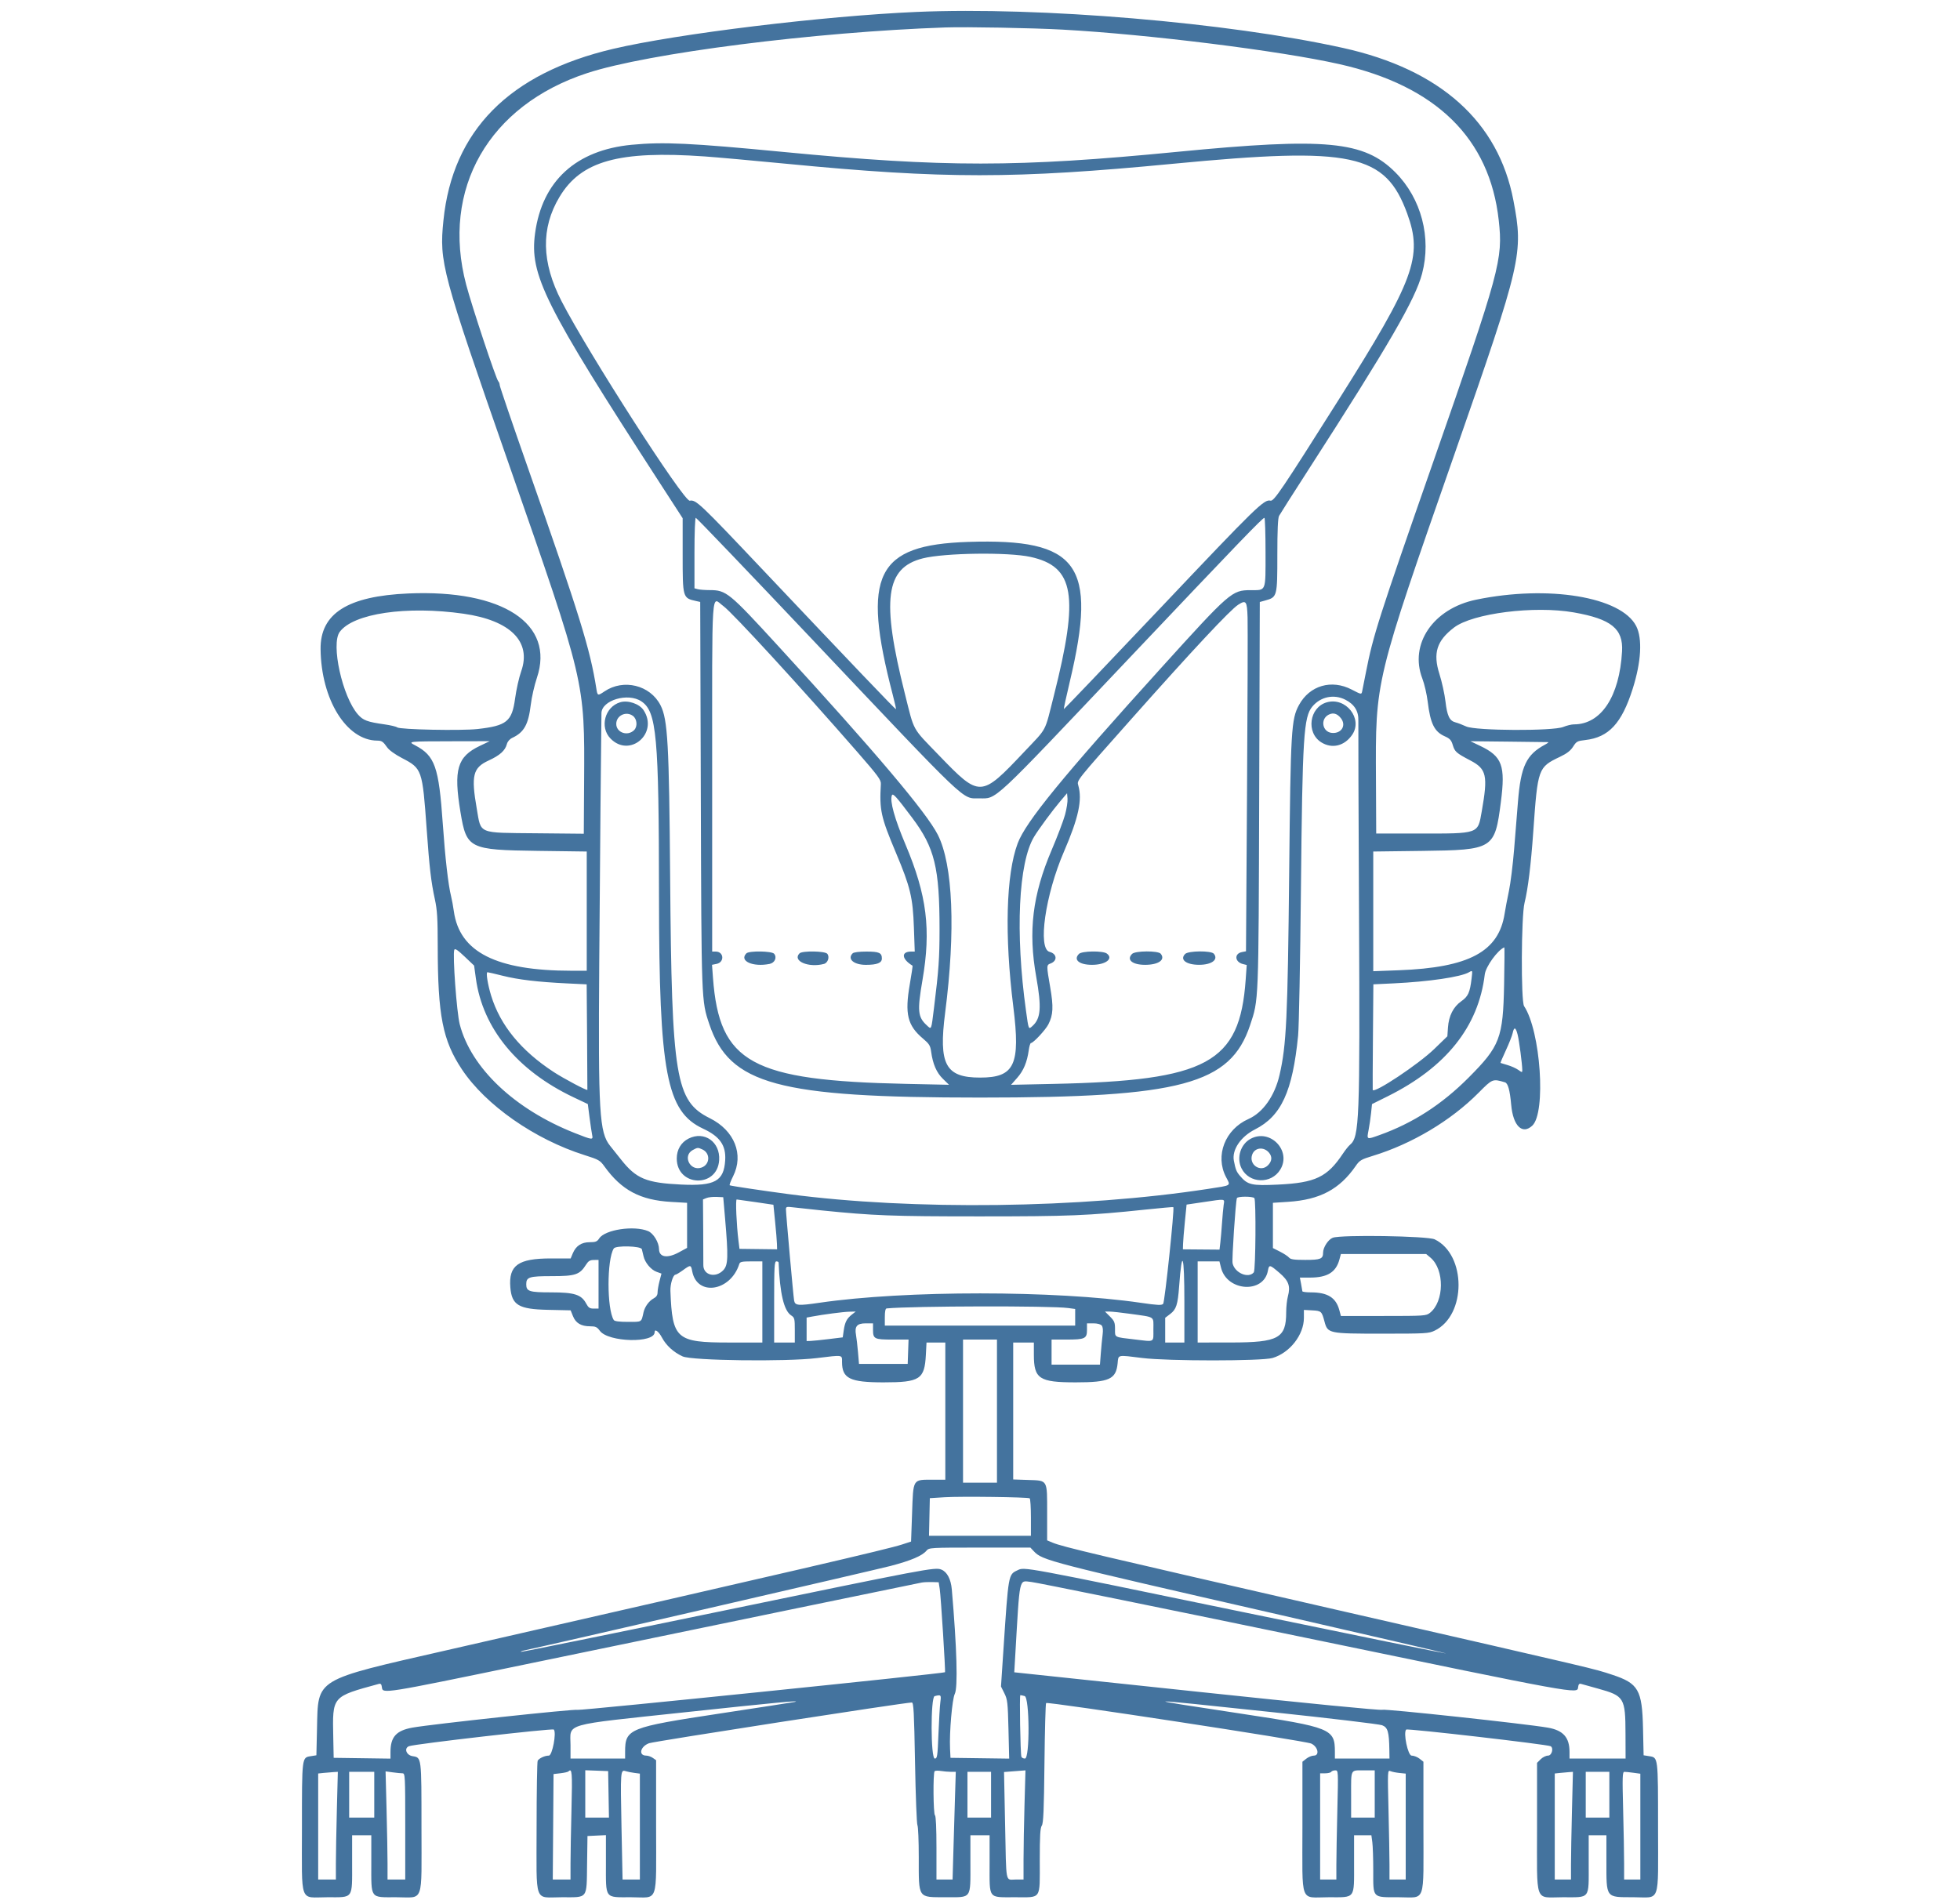 <?xml version="1.0" encoding="UTF-8"?>
<svg width="33px" fill="#44739e" height="32px" viewBox="0, 0, 400,553.383" version="1.1" xmlns="http://www.w3.org/2000/svg" xmlns:xlink="http://www.w3.org/1999/xlink">
            <path d="M181.525 3.474 C 154.436 4.649,111.959 9.817,93.233 14.216 C 62.926 21.336,46.427 38.014,43.771 64.214 C 42.534 76.414,43.217 78.960,62.730 134.909 C 85.121 199.111,84.906 198.206,84.731 227.632 L 84.640 242.804 70.784 242.669 C 53.583 242.502,54.782 242.996,53.482 235.540 C 51.793 225.853,52.346 223.591,56.920 221.486 C 60.223 219.965,61.738 218.604,62.241 216.705 C 62.443 215.941,63.052 215.241,63.830 214.876 C 67.252 213.271,68.512 211.008,69.205 205.222 C 69.464 203.059,70.263 199.549,70.980 197.422 C 76.290 181.669,61.042 171.647,33.566 172.832 C 15.873 173.595,7.889 178.659,8.003 189.044 C 8.165 203.736,15.538 215.632,24.518 215.689 C 25.814 215.697,26.219 215.975,27.403 217.671 C 27.963 218.474,29.693 219.719,31.697 220.762 C 37.554 223.808,37.648 224.081,38.892 241.461 C 39.695 252.694,40.178 256.834,41.269 261.849 C 41.961 265.031,42.106 267.406,42.112 275.597 C 42.126 295.742,43.553 303.007,49.150 311.426 C 56.083 321.856,70.362 331.831,84.922 336.416 C 88.963 337.689,89.383 337.928,90.623 339.654 C 95.621 346.614,101.055 349.511,110.085 350.027 L 114.715 350.292 114.715 356.854 L 114.715 363.416 112.276 364.737 C 108.947 366.540,106.566 366.142,106.543 363.778 C 106.523 361.817,104.923 359.177,103.357 358.523 C 99.285 356.822,90.814 358.089,89.136 360.651 C 88.522 361.587,88.088 361.762,86.367 361.762 C 83.955 361.762,82.349 362.822,81.429 365.024 L 80.817 366.488 75.059 366.488 C 65.531 366.488,62.719 368.499,63.253 374.932 C 63.680 380.079,65.670 381.270,74.163 381.457 L 80.811 381.603 81.490 383.299 C 82.300 385.324,83.865 386.251,86.471 386.251 C 88.068 386.251,88.491 386.448,89.328 387.580 C 91.784 390.903,105.263 391.238,105.263 387.976 C 105.263 386.882,106.435 387.722,107.372 389.488 C 108.613 391.827,110.752 393.786,113.405 395.014 C 116.086 396.254,143.521 396.605,152.456 395.513 C 160.218 394.565,159.828 394.506,159.828 396.620 C 159.828 401.459,162.100 402.578,171.923 402.577 C 182.511 402.576,183.863 401.696,184.238 394.559 L 184.426 390.977 187.165 390.977 L 189.903 390.977 189.903 410.956 L 189.903 430.934 186.494 430.934 C 180.271 430.934,180.595 430.420,180.218 440.904 L 179.930 448.940 177.290 449.800 C 173.041 451.185,147.288 457.166,44.683 480.598 C 5.951 489.443,7.303 488.626,6.962 503.390 L 6.782 511.183 5.123 511.448 C 2.543 511.861,2.578 511.579,2.578 532.236 C 2.578 554.886,1.714 552.524,9.999 552.524 C 17.653 552.524,17.186 553.173,17.186 542.547 L 17.186 534.479 19.979 534.479 L 22.771 534.479 22.771 542.547 C 22.771 553.183,22.292 552.524,30.033 552.524 C 38.221 552.524,37.379 554.859,37.379 532.161 C 37.379 511.532,37.420 511.862,34.788 511.441 C 32.947 511.147,32.228 509.120,33.757 508.534 C 35.438 507.888,75.497 503.281,75.903 503.686 C 76.750 504.533,75.472 511.278,74.464 511.278 C 73.312 511.278,71.716 511.997,71.220 512.739 C 71.047 512.999,70.902 521.737,70.898 532.157 C 70.890 554.892,70.033 552.524,78.270 552.524 C 85.965 552.524,85.448 553.208,85.597 542.834 L 85.714 534.694 88.400 534.566 L 91.085 534.438 91.085 542.526 C 91.085 553.191,90.598 552.524,98.383 552.524 C 106.557 552.524,105.693 554.962,105.693 531.895 L 105.693 512.616 104.738 511.947 C 104.213 511.579,103.354 511.278,102.830 511.278 C 100.469 511.278,101.074 508.619,103.651 507.669 C 105.143 507.119,178.093 495.811,180.150 495.811 C 180.669 495.811,180.815 498.560,181.083 513.319 C 181.257 522.948,181.573 531.153,181.785 531.551 C 181.996 531.949,182.170 536.141,182.170 540.868 C 182.170 553.048,181.807 552.508,189.986 552.518 C 197.680 552.526,197.207 553.179,197.207 542.547 L 197.207 534.479 200.000 534.479 L 202.793 534.479 202.793 542.791 C 202.793 553.235,202.251 552.524,210.207 552.524 C 218.008 552.524,217.401 553.425,217.401 541.848 C 217.401 534.636,217.534 532.330,217.991 531.675 C 218.460 531.002,218.620 527.270,218.768 513.545 C 218.870 504.040,219.086 496.131,219.247 495.969 C 219.723 495.494,294.747 506.963,296.455 507.773 C 298.416 508.702,298.952 511.278,297.185 511.278 C 296.611 511.278,295.632 511.679,295.010 512.169 L 293.878 513.059 293.878 532.081 C 293.878 554.942,292.974 552.524,301.513 552.524 C 309.418 552.524,308.915 553.201,308.915 542.547 L 308.915 534.479 311.435 534.479 L 313.954 534.479 314.227 536.472 C 314.378 537.569,314.501 541.309,314.501 544.784 C 314.501 552.925,314.118 552.524,321.879 552.524 C 329.933 552.524,329.108 554.864,329.108 532.006 L 329.108 513.059 327.976 512.169 C 327.354 511.679,326.317 511.278,325.672 511.278 C 324.581 511.278,323.189 504.595,324.092 503.692 C 324.465 503.318,365.333 508.037,366.161 508.549 C 367.082 509.118,366.475 511.278,365.394 511.278 C 364.793 511.278,363.826 511.753,363.246 512.333 L 362.191 513.387 362.191 532.001 C 362.191 554.824,361.353 552.524,369.668 552.524 C 377.795 552.524,377.229 553.259,377.229 542.716 L 377.229 534.479 379.807 534.479 L 382.385 534.479 382.385 541.970 C 382.385 552.890,382.102 552.509,390.195 552.518 C 398.267 552.527,397.422 554.893,397.422 532.272 C 397.422 511.576,397.457 511.861,394.877 511.448 L 393.218 511.183 393.046 503.390 C 392.797 492.113,391.721 490.240,384.037 487.716 C 378.527 485.905,381.367 486.575,303.545 468.751 C 233.246 452.650,224.051 450.475,221.150 449.263 L 219.549 448.594 219.549 440.706 C 219.549 430.756,219.803 431.199,213.999 431.002 L 209.667 430.854 209.667 410.916 L 209.667 390.977 212.675 390.977 L 215.682 390.977 215.684 394.522 C 215.687 401.551,217.231 402.574,227.841 402.576 C 237.650 402.578,239.624 401.679,240.073 397.007 C 240.318 394.462,239.856 394.560,247.277 395.485 C 254.693 396.410,282.059 396.407,285.179 395.480 C 290.198 393.990,294.307 388.732,294.307 383.798 L 294.307 381.482 296.733 381.611 C 299.378 381.752,299.502 381.865,300.306 384.876 C 301.232 388.345,301.476 388.396,317.050 388.398 C 329.827 388.399,330.655 388.352,332.391 387.511 C 341.647 383.030,341.647 365.412,332.391 360.931 C 330.347 359.942,305.131 359.543,302.713 360.462 C 301.396 360.963,299.896 363.265,299.894 364.791 C 299.892 366.628,299.185 366.917,294.704 366.917 C 291.440 366.917,290.425 366.771,289.983 366.239 C 289.673 365.866,288.490 365.090,287.352 364.513 L 285.285 363.466 285.285 356.877 L 285.285 350.288 289.745 349.999 C 298.964 349.403,304.706 346.351,309.398 339.552 C 310.524 337.921,310.992 337.644,314.365 336.615 C 325.738 333.146,337.103 326.369,345.155 318.253 C 349.231 314.145,349.244 314.139,352.837 315.194 C 353.725 315.454,354.273 317.432,354.668 321.797 C 355.220 327.900,357.898 330.527,360.805 327.818 C 364.866 324.035,363.234 300.231,358.420 293.018 C 357.474 291.601,357.578 266.839,358.546 262.943 C 359.553 258.893,360.406 251.924,361.098 242.105 C 362.393 223.711,362.489 223.444,368.879 220.395 C 370.894 219.433,371.954 218.611,372.698 217.432 C 373.647 215.928,373.923 215.778,376.230 215.517 C 383.066 214.744,386.832 210.684,390.024 200.644 C 392.527 192.772,392.913 185.959,391.061 182.331 C 386.705 173.801,365.462 170.298,344.449 174.643 C 331.955 177.227,324.916 187.570,328.801 197.637 C 329.394 199.173,330.093 202.191,330.354 204.344 C 331.133 210.747,332.288 213.088,335.335 214.436 C 336.789 215.079,337.224 215.548,337.632 216.909 C 338.242 218.944,338.638 219.294,342.802 221.482 C 347.509 223.955,347.929 225.848,346.087 236.305 C 344.920 242.934,345.443 242.750,327.798 242.750 L 315.360 242.750 315.287 227.175 C 315.149 197.780,314.828 199.108,338.349 131.686 C 357.745 76.087,358.258 73.875,355.316 58.399 C 350.943 35.397,334.016 20.231,305.724 13.965 C 272.236 6.549,217.412 1.918,181.525 3.474 M224.060 8.628 C 249.090 10.011,287.286 14.774,304.619 18.674 C 332.837 25.023,348.405 40.286,351.040 64.184 C 352.297 75.584,351.473 78.617,331.901 134.694 C 316.042 180.134,314.461 185.077,312.384 195.715 C 311.877 198.308,311.373 200.850,311.263 201.364 C 311.066 202.286,311.023 202.278,308.239 200.827 C 302.355 197.760,295.972 199.626,292.874 205.318 C 290.627 209.445,290.447 212.524,290.023 253.921 C 289.585 296.620,289.218 304.345,287.216 313.049 C 285.812 319.155,282.387 324.013,278.172 325.878 C 271.357 328.893,268.389 336.535,271.618 342.758 C 273.011 345.443,273.449 345.152,266.380 346.239 C 229.387 351.926,180.408 352.539,144.361 347.767 C 136.741 346.758,127.419 345.363,127.128 345.187 C 126.984 345.100,127.419 343.933,128.095 342.594 C 131.309 336.221,128.519 329.224,121.341 325.654 C 111.344 320.683,110.235 313.964,109.783 255.639 C 109.480 216.509,109.088 209.497,106.970 205.371 C 103.963 199.513,96.215 197.604,90.663 201.353 C 88.691 202.685,88.630 202.663,88.296 200.537 C 86.491 189.035,83.478 179.315,68.359 136.214 C 63.844 123.345,60.150 112.508,60.150 112.133 C 60.150 111.757,59.965 111.265,59.739 111.038 C 59.091 110.390,52.102 89.350,50.400 82.922 C 43.015 55.039,56.950 30.673,85.653 21.279 C 103.363 15.482,151.843 9.305,189.903 7.995 C 196.003 7.785,215.269 8.142,224.060 8.628 M98.604 42.161 C 82.372 43.713,72.540 52.703,70.461 67.894 C 68.800 80.024,73.102 88.636,106.922 140.875 L 113.426 150.922 113.426 161.412 C 113.426 174.181,113.422 174.165,117.377 175.043 L 118.536 175.300 118.710 231.474 C 118.899 292.049,118.874 291.368,121.178 298.240 C 127.078 315.830,141.115 319.642,200.000 319.642 C 258.530 319.642,272.901 315.792,278.634 298.576 C 281.164 290.982,281.098 292.634,281.289 231.482 L 281.464 175.316 283.052 174.876 C 286.535 173.911,286.574 173.766,286.574 161.547 C 286.574 154.498,286.733 150.878,287.073 150.240 C 287.347 149.724,291.183 143.695,295.597 136.842 C 319.135 100.297,326.729 87.194,328.715 79.699 C 331.496 69.205,328.499 57.801,320.968 50.228 C 311.830 41.037,300.784 39.996,257.320 44.230 C 210.876 48.754,189.593 48.760,142.857 44.261 C 115.771 41.654,107.845 41.278,98.604 42.161 M119.871 45.560 C 123.298 45.801,134.028 46.764,143.716 47.701 C 189.599 52.136,209.979 52.133,256.284 47.688 C 308.431 42.681,318.011 44.724,324.391 62.211 C 328.967 74.754,326.500 81.451,304.423 116.421 C 287.849 142.673,285.569 146.050,284.579 145.806 C 282.725 145.350,280.565 147.456,252.808 176.776 C 237.260 193.200,224.481 206.579,224.410 206.508 C 224.338 206.436,225.126 202.814,226.161 198.458 C 234.251 164.387,228.702 156.768,196.563 157.816 C 169.725 158.691,165.471 167.319,174.601 202.358 C 175.185 204.600,175.610 206.488,175.545 206.553 C 175.417 206.681,162.638 193.300,136.486 165.650 C 118.419 146.549,117.276 145.469,115.500 145.819 C 113.792 146.155,86.005 102.920,78.180 87.751 C 72.313 76.380,72.111 66.455,77.561 57.358 C 83.850 46.859,94.829 43.797,119.871 45.560 M151.289 186.359 C 197.208 234.896,194.660 232.471,199.744 232.495 C 205.019 232.520,202.874 234.521,243.092 192.052 C 275.348 157.989,282.264 150.806,282.807 150.806 C 282.988 150.806,283.136 155.342,283.136 160.887 C 283.136 172.517,283.401 171.852,278.761 171.868 C 273.346 171.886,272.792 172.368,252.830 194.415 C 224.014 226.240,213.322 239.316,210.965 245.617 C 207.579 254.666,207.107 272.436,209.699 293.180 C 211.817 310.125,210.086 313.820,200.030 313.820 C 189.949 313.820,187.909 310.039,189.850 294.952 C 192.924 271.054,192.138 251.862,187.727 243.123 C 184.462 236.655,169.526 218.986,141.293 188.191 C 126.900 172.493,126.130 171.864,121.281 171.852 C 119.915 171.849,118.362 171.730,117.830 171.587 L 116.864 171.328 116.864 161.067 C 116.864 155.104,117.029 150.806,117.259 150.806 C 117.477 150.806,132.790 166.805,151.289 186.359 M214.696 162.184 C 227.495 164.991,228.902 173.351,221.500 202.606 C 218.728 213.559,219.691 211.733,212.889 218.936 C 200.216 232.357,200.007 232.366,188.023 219.944 C 180.069 211.699,180.963 213.318,178.124 202.018 C 171.241 174.618,172.461 165.373,183.324 162.615 C 189.647 161.010,208.182 160.756,214.696 162.184 M125.302 176.522 C 127.916 178.415,147.661 199.933,164.339 219.064 C 170.312 225.915,171.204 227.126,171.136 228.297 C 170.693 235.945,171.116 237.875,175.532 248.369 C 179.717 258.314,180.447 261.354,180.756 270.140 L 181.001 277.121 179.953 277.121 C 176.954 277.121,177.171 279.307,180.360 281.232 C 180.428 281.273,180.069 283.700,179.562 286.626 C 178.060 295.293,178.874 298.646,183.409 302.470 C 185.208 303.987,185.533 304.508,185.770 306.250 C 186.262 309.876,187.340 312.367,189.203 314.185 L 190.977 315.916 178.518 315.652 C 133.454 314.693,124.090 309.549,122.252 284.741 L 121.974 280.976 123.291 280.712 C 125.668 280.237,125.451 277.121,123.041 277.121 L 122.019 277.121 122.019 226.208 C 122.019 168.798,121.682 173.900,125.302 176.522 M277.908 179.812 C 277.986 182.172,277.914 205.013,277.748 230.569 L 277.447 277.035 276.244 277.275 C 273.966 277.731,274.178 280.158,276.548 280.753 L 277.659 281.032 277.355 285.313 C 275.633 309.599,266.257 314.693,221.493 315.657 L 209.044 315.926 210.836 313.890 C 212.687 311.787,213.709 309.334,214.204 305.800 C 214.362 304.678,214.644 303.759,214.832 303.759 C 215.518 303.759,219.076 299.944,219.904 298.320 C 221.313 295.559,221.429 293.246,220.445 287.548 C 219.330 281.083,219.330 281.050,220.564 280.581 C 222.611 279.803,222.424 277.763,220.255 277.204 C 216.751 276.302,219.007 260.603,224.450 248.002 C 228.691 238.185,229.826 232.945,228.620 228.742 C 228.188 227.235,227.858 227.648,244.018 209.452 C 261.909 189.307,272.883 177.566,275.188 176.104 C 277.474 174.654,277.750 175.030,277.908 179.812 M49.624 178.727 C 63.280 180.669,69.475 186.860,66.412 195.502 C 65.786 197.267,64.987 200.832,64.636 203.424 C 63.729 210.117,62.202 211.358,53.706 212.310 C 48.937 212.843,31.089 212.479,30.309 211.831 C 30.026 211.596,28.359 211.200,26.605 210.952 C 21.601 210.243,20.392 209.792,18.880 208.070 C 14.343 202.903,10.959 187.585,13.569 184.032 C 17.531 178.640,33.001 176.363,49.624 178.727 M372.895 178.350 C 383.797 180.265,387.315 183.105,386.941 189.689 C 386.192 202.857,380.853 210.956,372.920 210.956 C 372.227 210.956,370.835 211.293,369.826 211.705 C 366.808 212.938,344.295 212.827,341.568 211.566 C 340.505 211.074,339.106 210.539,338.459 210.377 C 336.708 209.939,336.016 208.495,335.524 204.253 C 335.280 202.150,334.487 198.559,333.763 196.272 C 331.841 190.210,332.978 186.602,338.022 182.755 C 343.467 178.602,361.420 176.334,372.895 178.350 M101.377 204.233 C 105.866 207.203,106.504 214.241,106.536 261.054 C 106.570 312.533,108.694 323.724,119.371 328.692 C 124.280 330.976,126.085 333.569,125.807 337.937 C 125.421 343.994,122.789 345.440,112.997 344.972 C 102.820 344.485,99.904 343.274,95.496 337.701 C 94.468 336.402,93.034 334.602,92.310 333.702 C 89.163 329.789,88.828 324.184,89.136 280.559 C 89.328 253.307,89.706 210.734,89.783 207.659 C 89.877 203.909,97.489 201.660,101.377 204.233 M306.350 203.759 C 309.004 205.100,310.253 207.098,310.162 209.860 C 310.123 211.053,310.209 236.391,310.353 266.165 C 310.645 326.448,310.464 331.107,307.730 333.391 C 307.296 333.753,306.371 334.907,305.673 335.956 C 301.109 342.813,297.660 344.462,286.788 344.984 C 279.083 345.354,277.920 345.085,275.672 342.413 C 274.658 341.209,274.424 340.625,273.920 338.049 C 273.299 334.875,275.881 331.039,280.067 328.913 C 287.720 325.028,290.999 317.898,292.621 301.611 C 292.869 299.130,293.240 279.893,293.446 258.861 C 293.883 214.336,294.233 208.775,296.791 205.735 C 299.184 202.891,303.050 202.092,306.350 203.759 M95.218 204.522 C 90.767 205.870,89.197 211.760,92.405 215.070 C 97.995 220.838,106.480 213.590,102.052 206.831 C 100.826 204.960,97.490 203.833,95.218 204.522 M300.956 204.538 C 295.861 206.017,294.874 213.408,299.398 216.204 C 302.538 218.145,306.147 217.246,308.378 213.968 C 311.544 209.316,306.514 202.926,300.956 204.538 M305.083 209.164 C 306.723 211.249,305.247 213.680,302.484 213.446 C 299.656 213.205,298.986 209.392,301.547 208.115 C 302.859 207.461,304.012 207.803,305.083 209.164 M98.945 208.485 C 100.159 209.390,100.342 211.580,99.293 212.630 C 97.405 214.517,94.092 213.362,94.092 210.816 C 94.092 208.377,96.955 207.003,98.945 208.485 M54.371 217.221 C 47.782 220.366,46.682 224.121,48.729 236.487 C 50.497 247.167,51.215 247.528,71.214 247.794 L 85.499 247.984 85.499 265.345 L 85.499 282.707 81.096 282.705 C 59.152 282.698,48.449 277.284,46.800 265.358 C 46.601 263.912,46.240 261.955,46.000 261.010 C 45.186 257.807,44.277 249.876,43.588 239.957 C 42.430 223.278,41.310 220.100,35.522 217.052 C 33.343 215.904,33.370 215.901,46.341 215.875 L 57.237 215.853 54.371 217.221 M365.414 216.124 C 365.650 216.136,365.263 216.456,364.554 216.834 C 359.062 219.766,357.470 223.117,356.632 233.512 C 356.384 236.584,355.883 242.781,355.518 247.283 C 355.154 251.785,354.467 257.295,353.993 259.528 C 353.520 261.761,352.963 264.688,352.757 266.034 C 351.051 277.159,342.391 281.800,321.912 282.564 L 314.501 282.840 314.501 265.412 L 314.501 247.984 328.786 247.802 C 349.500 247.539,349.883 247.301,351.654 233.598 C 353.029 222.962,352.046 220.284,345.650 217.231 L 342.785 215.864 353.884 215.982 C 359.989 216.048,365.177 216.111,365.414 216.124 M180.272 238.184 C 186.802 246.882,188.227 252.706,188.221 270.677 C 188.218 279.050,187.971 282.550,186.617 293.448 C 185.776 300.220,185.912 299.894,184.476 298.570 C 181.884 296.180,181.713 294.354,183.244 285.458 C 185.785 270.693,184.542 260.727,178.319 245.972 C 175.113 238.373,173.704 233.296,174.340 231.639 C 174.631 230.880,175.545 231.888,180.272 238.184 M224.755 237.295 C 224.282 239.021,222.537 243.616,220.878 247.507 C 215.281 260.634,213.997 271.188,216.378 284.521 C 217.960 293.384,217.716 296.589,215.294 298.781 C 214.111 299.852,214.179 300.013,213.386 294.307 C 210.236 271.666,211.194 251.198,215.757 243.673 C 217.128 241.412,221.090 236.039,223.379 233.335 L 225.349 231.009 225.482 232.583 C 225.556 233.449,225.228 235.569,224.755 237.295 M53.222 284.975 C 55.226 299.533,65.321 311.807,81.671 319.565 L 85.810 321.529 86.314 325.426 C 86.590 327.570,86.930 329.855,87.068 330.505 C 87.395 332.047,87.204 332.026,81.948 329.946 C 64.493 323.037,51.809 311.028,48.516 298.292 C 47.637 294.893,46.403 277.998,46.933 276.617 C 47.121 276.127,47.867 276.615,49.943 278.584 L 52.703 281.203 53.222 284.975 M352.599 286.688 C 352.293 302.309,351.404 304.649,342.308 313.784 C 334.463 321.663,326.041 327.094,316.267 330.579 C 312.515 331.917,312.586 331.951,313.150 329.035 C 313.394 327.776,313.716 325.574,313.865 324.142 L 314.136 321.538 318.689 319.274 C 335.711 310.809,345.145 298.970,346.969 283.785 C 347.244 281.498,350.737 276.659,352.668 275.890 C 352.747 275.858,352.716 280.717,352.599 286.688 M131.987 277.637 C 129.782 279.842,133.838 281.696,138.727 280.719 C 140.248 280.414,140.957 278.841,140.060 277.760 C 139.387 276.949,132.776 276.848,131.987 277.637 M147.454 277.637 C 145.254 279.838,150.070 281.922,154.570 280.716 C 155.721 280.408,156.283 278.671,155.527 277.760 C 154.854 276.949,148.243 276.848,147.454 277.637 M162.922 277.637 C 161.279 279.279,163.242 280.988,166.770 280.988 C 170.017 280.988,171.429 280.432,171.429 279.151 C 171.429 277.477,170.639 277.121,166.917 277.121 C 164.783 277.121,163.238 277.321,162.922 277.637 M228.817 277.797 C 227.104 279.510,228.883 280.991,232.641 280.982 C 236.625 280.972,238.953 279.177,236.914 277.687 C 235.759 276.843,229.689 276.925,228.817 277.797 M244.284 277.797 C 242.571 279.510,244.350 280.991,248.108 280.982 C 252.006 280.972,254.065 279.493,252.614 277.745 C 251.853 276.827,245.213 276.868,244.284 277.797 M259.730 277.818 C 258.082 279.466,260.030 280.976,263.802 280.976 C 267.478 280.976,269.497 279.451,268.082 277.745 C 267.307 276.812,260.678 276.870,259.730 277.818 M343.133 284.962 C 342.639 289.068,342.136 290.177,340.132 291.590 C 337.813 293.225,336.491 295.833,336.254 299.242 L 336.077 301.796 332.270 305.486 C 327.695 309.923,314.817 318.495,314.343 317.422 C 314.311 317.351,314.341 310.401,314.409 301.977 L 314.532 286.660 320.424 286.381 C 330.662 285.896,340.014 284.518,342.361 283.148 C 343.424 282.528,343.426 282.533,343.133 284.962 M61.020 284.163 C 65.539 285.302,71.247 285.980,79.796 286.394 L 85.478 286.668 85.596 301.981 C 85.661 310.403,85.702 317.338,85.686 317.393 C 85.597 317.710,78.833 314.130,75.880 312.201 C 66.360 305.984,60.295 298.573,57.655 289.931 C 56.649 286.639,56.100 283.136,56.589 283.136 C 56.786 283.136,58.780 283.598,61.020 284.163 M356.541 301.318 C 356.984 303.075,357.884 309.949,357.891 311.630 C 357.895 312.370,357.834 312.367,356.713 311.571 C 356.063 311.109,354.662 310.481,353.598 310.175 C 352.535 309.870,351.615 309.588,351.554 309.550 C 351.492 309.512,352.197 307.855,353.120 305.868 C 354.043 303.881,354.930 301.627,355.091 300.859 C 355.493 298.952,355.985 299.108,356.541 301.318 M115.154 331.580 C 112.969 332.677,111.708 334.799,111.708 337.376 C 111.708 345.608,123.524 346.080,124.052 337.869 C 124.394 332.558,119.746 329.272,115.154 331.580 M278.833 331.624 C 275.854 333.209,274.616 337.207,276.155 340.271 C 278.387 344.713,284.814 344.904,287.435 340.605 C 290.768 335.140,284.508 328.604,278.833 331.624 M119.159 334.741 C 121.558 335.834,121.408 339.149,118.921 340.024 C 115.592 341.195,113.301 336.585,116.380 334.911 C 117.769 334.157,117.863 334.151,119.159 334.741 M284.103 335.638 C 285.114 336.807,285.050 338.083,283.921 339.285 C 281.745 341.600,278.132 339.191,279.274 336.186 C 280.033 334.190,282.600 333.899,284.103 335.638 M125.761 354.672 C 126.751 366.129,126.673 368.431,125.243 369.924 C 122.968 372.298,119.375 371.336,119.446 368.373 C 119.462 367.691,119.445 363.122,119.409 358.221 L 119.343 349.311 120.359 348.894 C 120.918 348.664,122.245 348.517,123.308 348.567 L 125.242 348.657 125.761 354.672 M279.881 348.911 C 280.404 349.434,280.256 369.898,279.725 370.538 C 278.152 372.433,274.119 370.695,273.540 367.873 C 273.308 366.744,274.411 350.129,274.797 348.927 C 274.973 348.379,279.335 348.365,279.881 348.911 M134.694 350.093 L 139.850 350.855 140.343 355.771 C 140.615 358.475,140.856 361.394,140.880 362.258 L 140.924 363.829 135.446 363.762 L 129.968 363.695 129.675 361.332 C 129.098 356.681,128.780 349.302,129.157 349.316 C 129.367 349.324,131.858 349.673,134.694 350.093 M270.947 350.913 C 270.818 351.799,270.601 354.168,270.465 356.176 C 270.329 358.185,270.109 360.750,269.976 361.877 L 269.735 363.925 264.405 363.881 L 259.076 363.836 259.120 362.262 C 259.144 361.396,259.385 358.464,259.657 355.747 L 260.150 350.806 264.876 350.107 C 271.709 349.096,271.221 349.031,270.947 350.913 M153.813 352.493 C 168.986 354.033,174.398 354.239,199.785 354.240 C 225.996 354.241,231.458 354.019,248.070 352.273 C 252.532 351.805,256.232 351.476,256.292 351.543 C 256.669 351.965,253.798 379.242,253.326 379.719 C 252.875 380.176,251.693 380.119,246.796 379.405 C 221.819 375.763,178.236 375.755,153.320 379.388 C 147.054 380.302,146.179 380.231,145.883 378.793 C 145.673 377.771,143.495 353.424,143.499 352.147 C 143.501 351.434,143.740 351.370,145.542 351.600 C 146.665 351.743,150.387 352.145,153.813 352.493 M101.542 363.802 C 101.654 364.216,101.876 365.134,102.034 365.843 C 102.453 367.713,104.190 369.792,105.831 370.385 L 107.255 370.900 106.689 373.084 C 106.377 374.285,106.122 375.773,106.122 376.391 C 106.122 377.158,105.771 377.701,105.012 378.107 C 103.635 378.845,102.402 380.534,102.029 382.196 C 101.369 385.139,101.657 384.962,97.526 384.962 C 94.946 384.962,93.602 384.789,93.369 384.425 C 91.337 381.254,91.337 366.759,93.369 363.588 C 93.962 362.663,101.286 362.856,101.542 363.802 M331.167 366.263 C 335.286 369.729,335.187 379.047,330.996 382.344 C 329.895 383.210,329.388 383.244,317.467 383.244 L 305.081 383.244 304.624 381.545 C 303.639 377.888,301.222 376.377,296.348 376.372 C 294.989 376.371,293.869 376.224,293.859 376.047 C 293.849 375.870,293.681 374.903,293.487 373.899 L 293.134 372.073 296.191 372.064 C 301.153 372.048,303.649 370.497,304.646 366.810 L 305.081 365.199 317.492 365.199 L 329.902 365.199 331.167 366.263 M88.937 374.006 L 88.937 381.096 87.531 381.096 C 86.366 381.096,85.986 380.839,85.319 379.599 C 83.923 377.008,81.900 376.369,75.083 376.369 C 68.750 376.369,67.884 376.085,67.884 374.006 C 67.884 371.910,68.728 371.643,75.370 371.643 C 82.208 371.643,83.450 371.227,85.285 368.314 C 85.957 367.247,86.448 366.947,87.540 366.934 L 88.937 366.917 88.937 374.006 M136.627 379.162 L 136.627 390.977 126.946 390.977 C 111.547 390.977,110.404 389.972,109.860 375.940 C 109.783 373.971,110.643 371.214,111.334 371.214 C 111.544 371.214,112.516 370.634,113.495 369.925 C 115.743 368.296,115.847 368.307,116.203 370.204 C 117.596 377.631,127.378 376.130,129.918 368.099 C 130.117 367.470,130.687 367.347,133.391 367.347 L 136.627 367.347 136.627 379.162 M141.366 367.669 C 141.724 376.693,142.907 381.694,145.011 383.072 C 146.009 383.726,146.079 384.012,146.079 387.375 L 146.079 390.977 143.072 390.977 L 140.064 390.977 140.064 379.162 C 140.064 368.946,140.152 367.347,140.709 367.347 C 141.063 367.347,141.359 367.492,141.366 367.669 M259.506 379.162 L 259.506 390.977 256.713 390.977 L 253.921 390.977 253.921 387.376 L 253.921 383.775 255.411 382.639 C 257.144 381.317,257.588 379.933,257.977 374.651 C 258.821 363.183,259.506 365.203,259.506 379.162 M270.186 369.217 C 271.920 376.102,282.560 376.799,283.815 370.109 C 284.170 368.214,284.331 368.241,287.174 370.677 C 289.890 373.004,290.446 374.549,289.646 377.541 C 289.374 378.557,289.151 380.631,289.151 382.148 C 289.151 389.723,286.916 390.955,273.147 390.968 L 263.373 390.977 263.373 379.162 L 263.373 367.347 266.544 367.347 L 269.715 367.347 270.186 369.217 M225.671 380.931 L 227.712 381.207 227.712 383.627 L 227.712 386.046 200.000 386.046 L 172.288 386.046 172.288 383.571 C 172.288 381.904,172.463 381.079,172.825 381.045 C 180.396 380.329,220.593 380.243,225.671 380.931 M162.676 382.847 C 161.196 384.012,160.664 385.059,160.318 387.485 L 160.035 389.474 155.957 389.974 C 153.715 390.249,151.348 390.491,150.698 390.511 L 149.517 390.548 149.517 387.130 L 149.517 383.712 151.083 383.418 C 154.418 382.793,160.129 382.047,161.927 382.002 L 163.811 381.955 162.676 382.847 M243.609 382.604 C 251.199 383.670,250.483 383.198,250.483 387.145 C 250.483 391.059,250.994 390.777,245.142 390.092 C 238.922 389.364,239.313 389.567,239.313 387.059 C 239.313 385.150,239.130 384.694,237.852 383.416 L 236.391 381.955 237.744 381.963 C 238.489 381.967,241.128 382.256,243.609 382.604 M168.851 387.240 C 168.851 389.931,169.220 390.118,174.539 390.118 L 179.197 390.118 179.072 393.663 L 178.947 397.207 171.858 397.207 L 164.769 397.207 164.476 393.770 C 164.315 391.880,164.055 389.630,163.898 388.771 C 163.441 386.272,164.176 385.392,166.718 385.392 L 168.851 385.392 168.851 387.240 M235.437 386.026 C 235.783 386.443,235.872 387.363,235.698 388.712 C 235.552 389.840,235.318 392.261,235.179 394.092 L 234.925 397.422 227.881 397.422 L 220.838 397.422 220.838 393.770 L 220.838 390.118 225.163 390.118 C 230.559 390.118,231.149 389.841,231.149 387.310 L 231.149 385.392 233.030 385.392 C 234.164 385.392,235.120 385.644,235.437 386.026 M204.941 410.956 L 204.941 431.794 200.000 431.794 L 195.059 431.794 195.059 410.956 L 195.059 390.118 200.000 390.118 L 204.941 390.118 204.941 410.956 M214.465 436.350 C 214.662 436.471,214.823 438.976,214.823 441.916 L 214.823 447.261 199.987 447.261 L 185.152 447.261 185.272 441.783 L 185.392 436.305 189.689 436.034 C 194.347 435.741,213.882 435.989,214.465 436.350 M215.662 451.751 C 218.185 454.437,219.570 454.795,287.324 470.290 C 314.084 476.410,335.835 481.466,335.659 481.524 C 335.483 481.583,309.237 476.233,277.336 469.636 C 211.291 455.978,213.030 456.300,210.887 457.317 C 208.251 458.568,208.289 458.355,206.834 480.270 L 206.112 491.153 207.099 493.130 C 208.002 494.939,208.103 495.829,208.291 503.631 L 208.496 512.156 199.952 512.039 L 191.407 511.923 191.278 509.199 C 191.057 504.532,191.905 494.763,192.657 493.308 C 193.596 491.492,193.267 479.892,191.795 462.905 C 191.532 459.872,190.410 457.749,188.722 457.091 C 186.860 456.365,184.871 456.742,123.793 469.382 C 92.276 475.904,66.410 481.161,66.313 481.064 C 66.215 480.966,66.674 480.776,67.332 480.640 C 72.975 479.478,169.527 457.206,173.926 456.052 C 179.909 454.483,183.161 453.101,184.421 451.593 C 185.152 450.718,185.499 450.698,199.921 450.698 L 214.673 450.698 215.662 451.751 M188.275 462.728 C 188.608 464.832,189.996 486.858,189.806 486.998 C 189.291 487.377,83.421 498.224,82.909 497.951 C 82.267 497.609,40.293 502.119,34.733 503.127 C 30.025 503.981,28.357 505.837,28.357 510.222 L 28.357 512.156 20.086 512.039 L 11.815 511.923 11.695 505.965 C 11.452 493.881,11.220 494.153,24.996 490.384 C 25.528 490.239,25.754 490.504,25.856 491.388 C 26.076 493.309,26.116 493.303,67.741 484.686 C 122.119 473.430,181.735 461.118,183.029 460.878 C 183.620 460.768,184.973 460.704,186.037 460.736 L 187.970 460.795 188.275 462.728 M294.522 476.895 C 374.637 493.490,373.918 493.359,374.144 491.388 C 374.246 490.501,374.471 490.240,375.004 490.390 C 375.400 490.502,377.628 491.122,379.955 491.769 C 387.592 493.890,387.910 494.415,387.946 504.941 L 387.970 512.137 379.807 512.137 L 371.643 512.137 371.643 510.190 C 371.643 505.973,369.799 503.910,365.335 503.133 C 358.948 502.021,317.784 497.581,317.123 497.934 C 316.703 498.158,295.694 496.103,263.205 492.659 L 209.977 487.016 210.242 482.499 C 211.652 458.456,211.238 460.360,214.976 460.714 C 216.428 460.851,252.223 468.133,294.522 476.895 M188.462 495.628 C 188.314 496.708,188.064 500.865,187.907 504.865 C 187.644 511.542,187.556 512.137,186.829 512.137 C 185.636 512.137,185.597 494.270,186.788 493.959 C 188.636 493.476,188.742 493.582,188.462 495.628 M212.997 493.934 C 214.446 494.322,214.538 512.137,213.091 512.137 C 212.611 512.137,212.143 511.896,212.051 511.600 C 211.746 510.625,211.460 493.663,211.748 493.669 C 211.903 493.672,212.465 493.791,212.997 493.934 M146.079 495.645 C 145.725 495.735,135.932 497.249,124.318 499.009 C 97.720 503.039,96.670 503.463,96.670 510.190 L 96.670 512.137 88.722 512.137 L 80.773 512.137 80.773 508.242 C 80.773 501.704,77.870 502.536,114.286 498.636 C 140.471 495.831,148.205 495.104,146.079 495.645 M285.028 498.615 C 301.829 500.394,316.251 502.112,317.078 502.432 C 318.740 503.077,319.108 504.339,319.189 509.667 L 319.227 512.137 311.278 512.137 L 303.330 512.137 303.330 510.190 C 303.330 503.463,302.280 503.039,275.682 499.009 C 245.326 494.409,245.309 494.410,285.028 498.615 M81.058 526.853 C 80.902 533.056,80.775 540.209,80.774 542.750 L 80.773 547.368 78.190 547.368 L 75.607 547.368 75.720 532.009 L 75.832 516.649 77.855 516.416 C 78.968 516.288,80.015 516.047,80.182 515.879 C 81.222 514.839,81.327 516.147,81.058 526.853 M91.848 522.556 L 91.966 529.323 88.518 529.323 L 85.070 529.323 85.070 522.431 L 85.070 515.539 88.400 515.664 L 91.729 515.789 91.848 522.556 M99.356 516.313 L 100.967 516.524 100.967 531.946 L 100.967 547.368 98.448 547.368 L 95.930 547.368 95.614 531.927 C 95.286 515.818,95.324 515.308,96.826 515.801 C 97.331 515.966,98.469 516.197,99.356 516.313 M191.534 516.000 L 192.949 516.004 192.713 523.631 C 192.583 527.825,192.373 534.882,192.246 539.313 L 192.016 547.368 189.671 547.368 L 187.325 547.368 187.325 538.156 C 187.325 532.479,187.161 528.843,186.896 528.679 C 186.396 528.370,186.295 516.320,186.788 515.823 C 186.966 515.645,187.787 515.611,188.614 515.747 C 189.441 515.883,190.755 515.997,191.534 516.000 M212.959 525.564 C 212.804 531.058,212.676 538.212,212.676 541.461 L 212.675 547.368 210.337 547.368 C 207.353 547.368,207.667 549.028,207.309 531.390 L 206.997 516.055 209.084 515.892 C 210.232 515.803,211.637 515.695,212.206 515.652 L 213.241 515.575 212.959 525.564 M304.043 527.245 C 303.887 533.664,303.759 540.817,303.759 543.142 L 303.759 547.368 301.396 547.368 L 299.033 547.368 299.033 531.901 L 299.033 516.434 300.512 516.434 C 301.325 516.434,302.110 516.241,302.256 516.004 C 302.402 515.768,302.928 515.575,303.424 515.575 C 304.326 515.575,304.327 515.583,304.043 527.245 M314.930 522.449 L 314.930 529.323 311.493 529.323 L 308.056 529.323 308.056 522.735 C 308.056 515.046,307.781 515.575,311.779 515.575 L 314.930 515.575 314.930 522.449 M322.127 516.335 L 323.953 516.520 323.953 531.944 L 323.953 547.368 321.590 547.368 L 319.227 547.368 319.227 543.142 C 319.227 540.817,319.098 533.631,318.941 527.172 C 318.662 515.709,318.675 515.437,319.478 515.789 C 319.931 515.988,321.122 516.234,322.127 516.335 M12.743 527.030 C 12.587 533.094,12.460 540.151,12.460 542.712 L 12.460 547.368 9.882 547.368 L 7.304 547.368 7.304 531.927 L 7.304 516.486 8.915 516.317 C 9.801 516.225,11.089 516.116,11.777 516.077 L 13.027 516.004 12.743 527.030 M23.631 522.664 L 23.631 529.323 19.979 529.323 L 16.327 529.323 16.327 522.664 L 16.327 516.004 19.979 516.004 L 23.631 516.004 23.631 522.664 M31.854 516.434 C 32.618 516.434,32.653 517.107,32.653 531.901 L 32.653 547.368 30.075 547.368 L 27.497 547.368 27.497 542.712 C 27.497 540.151,27.369 533.063,27.212 526.962 L 26.926 515.868 28.990 516.151 C 30.126 516.307,31.414 516.434,31.854 516.434 M203.222 522.664 L 203.222 529.323 199.785 529.323 L 196.348 529.323 196.348 522.664 L 196.348 516.004 199.785 516.004 L 203.222 516.004 203.222 522.664 M372.358 527.282 C 372.202 533.485,372.074 540.542,372.074 542.965 L 372.073 547.368 369.710 547.368 L 367.347 547.368 367.347 531.927 L 367.347 516.486 368.958 516.317 C 369.844 516.225,371.035 516.116,371.605 516.077 L 372.641 516.004 372.358 527.282 M383.244 522.664 L 383.244 529.323 379.807 529.323 L 376.369 529.323 376.369 522.664 L 376.369 516.004 379.807 516.004 L 383.244 516.004 383.244 522.664 M390.273 516.278 L 392.266 516.551 392.266 531.960 L 392.266 547.368 389.903 547.368 L 387.540 547.368 387.540 542.712 C 387.540 540.151,387.413 533.094,387.257 527.030 C 387.007 517.325,387.051 516.004,387.626 516.004 C 387.986 516.004,389.177 516.127,390.273 516.278"/>

</svg>